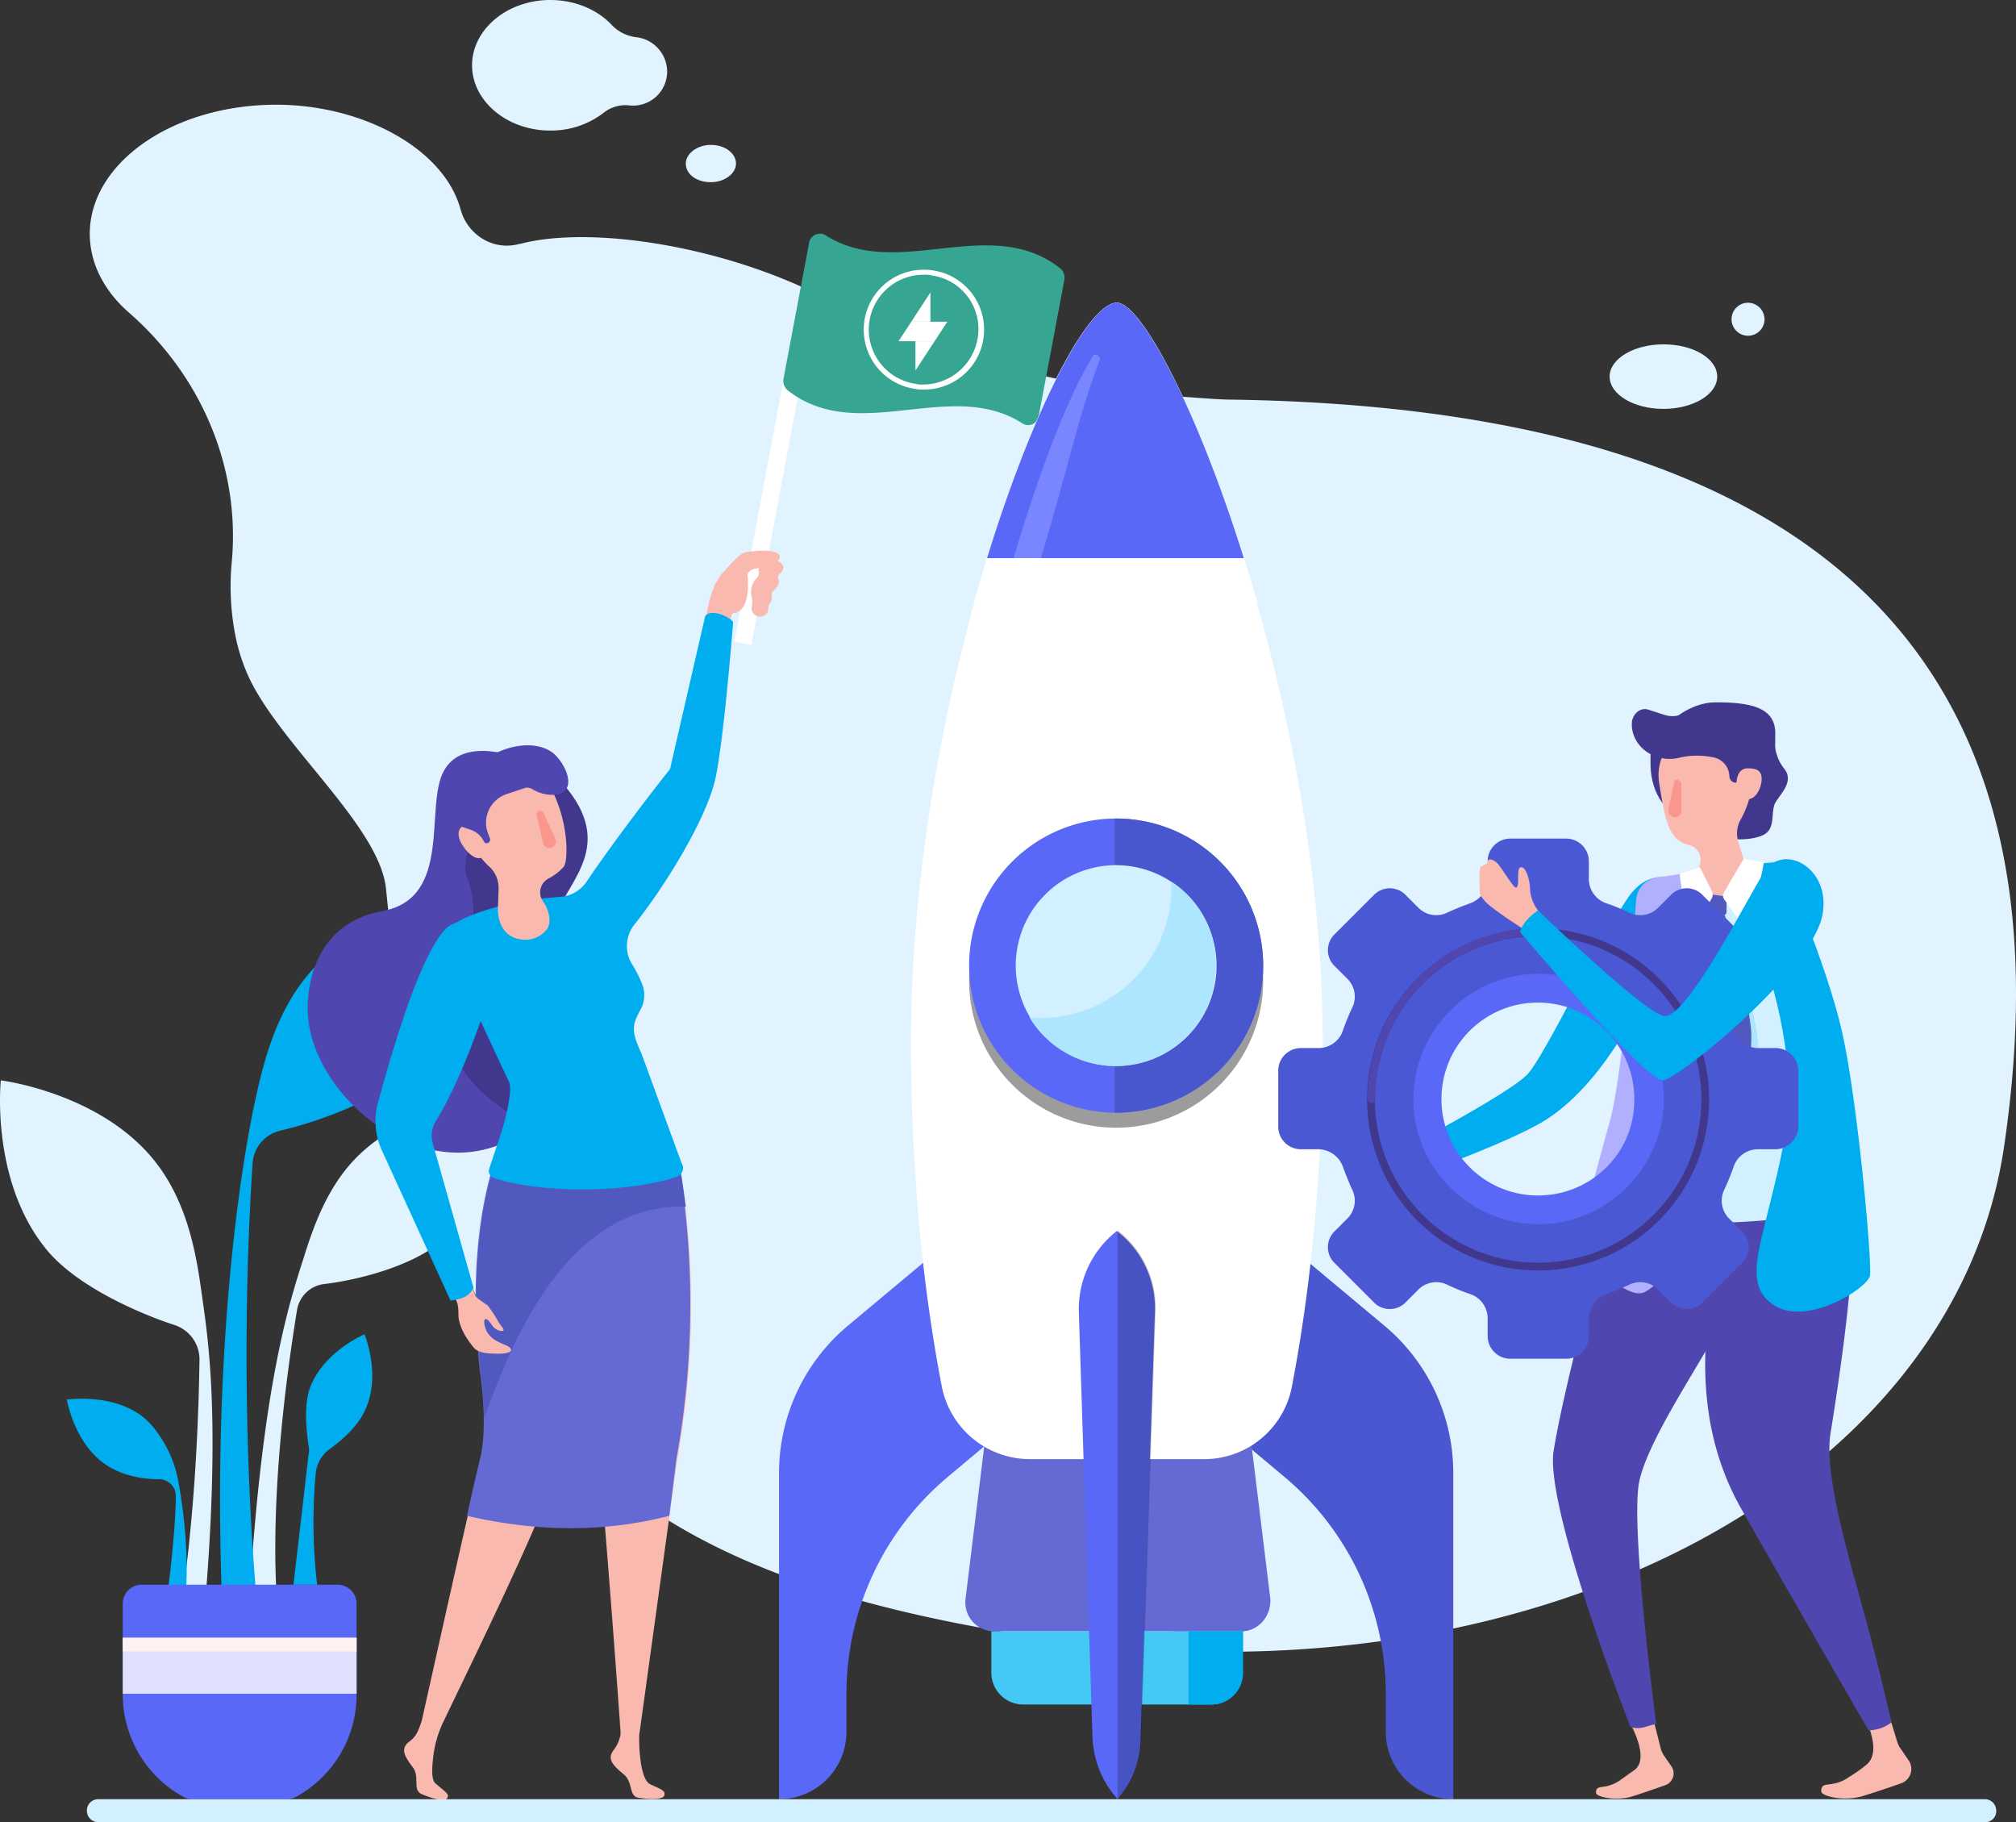<svg xmlns="http://www.w3.org/2000/svg" width="767.915" height="693.943" viewBox="0 0 767.915 693.943">
  <rect x="0" y="0" width="767.915" height="693.943" fill="#333333" stroke="none"/>
  <g id="_599" data-name="599" transform="translate(-178.984 -127)">
    <g id="OBJECTS" transform="translate(178.984 127)">
      <g id="Group_126" data-name="Group 126">
        <g id="Group_125" data-name="Group 125">
          <g id="Group_118" data-name="Group 118" transform="translate(34.194)">
            <path id="Path_52" data-name="Path 52" d="M625.351,253.888c-1.913,0-6.83-.273-13.933-.82a368.543,368.543,0,0,1-141.794-38.8c-37.429-18.851-87.153-26.774-114.2-19.671h-.273c-9.835,2.732-19.671-3.278-22.4-13.114-6.284-23.222-37.429-39.888-70.214-39.888-39.342,0-71.034,22.13-71.034,49.177,0,11.475,5.737,22.13,15.3,30.326,27.047,23.769,42.074,58.466,38.8,94.529a96.529,96.529,0,0,0,1.366,28.14,69.458,69.458,0,0,0,3.825,12.841c10.382,26.5,51.09,59.013,53.548,83.6,19.124,189.605,68.848,258.453,251.35,285.5,182.229,27.047,345.879-56.827,365-187.42C939.812,408.249,908.666,257.713,625.351,253.888Z" transform="translate(-191.5 -101.712)" fill="#e1f3ff"/>
            <path id="Path_53" data-name="Path 53" d="M307.637,141.207a15.5,15.5,0,0,1-9.835-4.918c-5.464-5.737-13.934-9.289-23.223-9.289-16.392,0-29.779,11.2-29.779,24.862s13.387,24.862,29.779,24.862a32.869,32.869,0,0,0,20.764-7.1,13.379,13.379,0,0,1,9.562-2.459,12.972,12.972,0,0,0,14.207-12.841A13.278,13.278,0,0,0,307.637,141.207Z" transform="translate(-99.181 -127)" fill="#e1f3ff"/>
            <path id="Path_54" data-name="Path 54" d="M293.724,154.3c0,3.825-4.371,7.1-9.562,7.1-5.464,0-9.562-3.005-9.562-7.1,0-3.825,4.371-7.1,9.562-7.1C289.626,147.2,293.724,150.478,293.724,154.3Z" transform="translate(-47.566 -92.012)" fill="#e1f3ff"/>
            <path id="Path_55" data-name="Path 55" d="M444.381,187.294c0,6.83-9.289,12.294-20.491,12.294s-20.49-5.464-20.49-12.294S412.689,175,423.89,175C435.365,175,444.381,180.464,444.381,187.294Z" transform="translate(175.524 -43.861)" fill="#e1f3ff"/>
            <path id="Path_56" data-name="Path 56" d="M432.967,175.484a6.284,6.284,0,1,1-6.284-6.284A6.355,6.355,0,0,1,432.967,175.484Z" transform="translate(204.969 -53.907)" fill="#e1f3ff"/>
          </g>
          <g id="Group_119" data-name="Group 119" transform="translate(0 342.327)">
            <path id="Path_57" data-name="Path 57" d="M256.071,360.655c-1.912-13.66-4.644-35.243-18.032-52.182C217.276,282.244,179.3,277.6,179.3,277.6s-4.1,37.976,17.212,64.2c11.475,14.207,35.517,24.589,48.9,28.96a13.776,13.776,0,0,1,9.562,13.114c-1.366,91.251-15.3,134.964-15.3,134.964l13.387-1.639C264.541,418.3,258.8,379.779,256.071,360.655Z" transform="translate(-178.984 -208.479)" fill="#e1f3ff"/>
            <path id="Path_58" data-name="Path 58" d="M234.464,339.662c3.552-11.2,9.289-29.233,23.223-41.254,21.583-19.124,54.095-17.485,54.095-17.485s-2.459,32.512-24.042,51.636c-11.748,10.382-33.6,15.573-45.626,16.939A11.886,11.886,0,0,0,232,359.332c-12.568,77.317-7.1,116.113-7.1,116.113l-11.2-3.278C218.618,386.926,229.546,355.234,234.464,339.662Z" transform="translate(-118.855 -202.785)" fill="#e1f3ff"/>
            <path id="Path_59" data-name="Path 59" d="M222.878,329.891c3.005-13.66,7.65-35.244,22.4-51.09,23.223-24.862,61.471-26.5,61.471-26.5s1.093,38.522-22.4,63.111c-12.841,13.387-37.7,21.857-51.636,25.135a13.645,13.645,0,0,0-10.655,12.568c-6.01,91.8,1.639,166.656,1.639,166.656l-13.387-2.732C206.759,416.77,218.78,348.742,222.878,329.891Z" transform="translate(-125.847 -252.3)" fill="#00aeef"/>
            <path id="Path_60" data-name="Path 60" d="M230.92,354.284A45.31,45.31,0,0,0,223,335.16a28.148,28.148,0,0,0-6.83-7.1c-11.748-8.2-27.867-5.737-27.867-5.737s2.732,16.119,14.207,24.315c6.83,4.918,15.3,6.011,21.037,6.011a6.355,6.355,0,0,1,6.284,6.284c-.273,18.578-4.1,43.986-4.1,43.986l7.376-1.366C235.291,384.337,232.833,364.666,230.92,354.284Z" transform="translate(-162.849 -131.621)" fill="#00aeef"/>
            <path id="Path_61" data-name="Path 61" d="M246.947,313s-15.026,6.284-20.49,19.671c-3.005,7.377-1.366,18.578-.82,22.676a7.8,7.8,0,0,1,0,3.552l-5.737,49.45h9.016A202.134,202.134,0,0,1,228.369,366a13.026,13.026,0,0,1,4.918-9.016c4.644-3.279,11.475-9.016,14.207-15.846C253.231,328.026,246.947,313,246.947,313Z" transform="translate(-108.116 -147.164)" fill="#00aeef"/>
            <path id="Path_62" data-name="Path 62" d="M222.874,429.589h35.79a7.275,7.275,0,0,0,3.278-.819A44.3,44.3,0,0,0,285.165,389.7V355a7.233,7.233,0,0,0-7.1-7.1H203.2a7.233,7.233,0,0,0-7.1,7.1v34.7a44.511,44.511,0,0,0,23.223,39.069A7.564,7.564,0,0,0,222.874,429.589Z" transform="translate(-149.339 -86.715)" fill="#5968f6"/>
            <rect id="Rectangle_21" data-name="Rectangle 21" width="89.065" height="21.31" transform="translate(46.761 281.402)" fill="#e1e1ff"/>
            <rect id="Rectangle_22" data-name="Rectangle 22" width="89.065" height="5.191" transform="translate(46.761 281.402)" fill="#fff0f2"/>
          </g>
          <rect id="Rectangle_23" data-name="Rectangle 23" width="6.557" height="134.964" transform="translate(304.603 111.744) rotate(10.614)" fill="#fff"/>
          <path id="Path_63" data-name="Path 63" d="M379.211,231.749c-27.321-17.485-62.564,8.469-89.338-12.567a4.689,4.689,0,0,1-1.639-4.1l9.835-52.182a4.175,4.175,0,0,1,6.284-2.732c27.321,17.485,62.564-8.469,89.338,12.567a4.689,4.689,0,0,1,1.639,4.1c-3.278,17.485-6.557,34.97-9.835,52.182A4.058,4.058,0,0,1,379.211,231.749Z" transform="translate(10.15 -70.557)" fill="#36a592"/>
          <path id="Path_64" data-name="Path 64" d="M289.18,205.5a4.743,4.743,0,0,0-2.459,3.005c-.273.546-.273.82,0,1.093a3.507,3.507,0,0,1-1.093,2.732,5.948,5.948,0,0,0-1.366,2.186,6.817,6.817,0,0,0-.273,4.645,7.8,7.8,0,0,1,0,3.552,3.082,3.082,0,0,0,.273,2.186,3.184,3.184,0,0,0,4.371,1.366,2.945,2.945,0,0,0,1.639-3.005,2.929,2.929,0,0,1,.546-1.639l.273-.273a4.06,4.06,0,0,0,.546-2.459,1.831,1.831,0,0,1,.82-2.186,5.557,5.557,0,0,0,1.639-2.459,2.311,2.311,0,0,0,0-1.913,1.831,1.831,0,0,1,.82-2.186,3.463,3.463,0,0,0,1.093-2.459C295.463,205.228,290.819,204.408,289.18,205.5Z" transform="translate(2.374 8.146)" fill="#fab9af"/>
          <path id="Path_65" data-name="Path 65" d="M281.3,216.42h0c.819-1.366,1.639-2.732,2.459-3.825l3.552-3.825c2.459-2.459,3.825-4.371,6.83-4.644,4.918-.546,11.475-.82,11.748,1.912.273,2.459-6.011,4.1-9.835,4.645a3.334,3.334,0,0,0-2.459,2.186s1.912,14.207-5.737,14.753l-1.912,5.191-8.743-1.366,1.913-8.743A42.446,42.446,0,0,1,281.3,216.42Z" transform="translate(-8.869 5.97)" fill="#fab9af"/>
          <path id="Path_66" data-name="Path 66" d="M301.705,234.2s-20.49-8.2-27.867,4.918c-7.65,13.387,3.552,48.631-23.5,53.548-27.321,4.918-30.053,31.965-27.867,43.986,6.284,34.424,56.007,68.848,90.431,32.512s-8.2-60.925-11.475-79.23C297.88,271.633,319.463,247.318,301.705,234.2Z" transform="translate(-104.68 54.302)" fill="#5046af"/>
          <path id="Path_67" data-name="Path 67" d="M281.97,292.761c-.273-14.207,28.14-28.96-1.366-57.646a2.485,2.485,0,0,0-3.005-.273c-2.459,1.912-10.109,3.005-14.207,6.557-7.377,6.557-18.851,24.589-15.3,33.6,7.65,19.4-5.191,36.063-6.284,57.92-.82,22.676,36.063,45.079,53.822,38.8a19.191,19.191,0,0,0,12.021-12.294,16.11,16.11,0,0,0-1.093-12.841h0C299.455,333.469,282.516,339.753,281.97,292.761Z" transform="translate(-70.192 59.128)" fill="#41378c"/>
          <path id="Path_68" data-name="Path 68" d="M299.58,409.9a331.331,331.331,0,0,0,1.639-107.643,20.9,20.9,0,0,0-18.578-17.485h0a22.24,22.24,0,0,0-24.315,23.223,139.026,139.026,0,0,0,2.732,21.037C267.342,360.723,278,513.445,278,513.445a5.325,5.325,0,0,1-.273,2.186,13.343,13.343,0,0,1-2.459,4.918c-2.186,3.005-.819,5.191,3.825,9.016,3.825,3.005,1.912,8.469,5.737,9.016,5.464.82,9.289.547,9.835-.82.547-1.912-.82-2.186-5.464-4.371-3.552-1.912-4.1-12.841-4.1-17.212a13.3,13.3,0,0,1,.273-3.278Z" transform="translate(-41.63 146.074)" fill="#fab9af"/>
          <path id="Path_69" data-name="Path 69" d="M292.63,417.964c8.743-25.954,24.315-109.282,21.037-132.5l-21.037-1.639a22.993,22.993,0,0,0-23.223,16.392c-4.644,15.3-9.016,40.708-4.918,78.137,0,0,3.278,20.217,0,33.331-3.005,11.748-19.4,85.514-22.4,98.9a30.917,30.917,0,0,1-1.639,4.371,9.579,9.579,0,0,1-3.278,3.825c-3.005,2.459-2.186,4.918,1.366,9.562,3.005,3.825-.273,8.742,3.552,10.382,5.191,2.186,8.742,2.732,9.562,1.639,1.093-1.639-.273-2.186-4.371-5.737-1.639-1.366-1.366-6.011-.82-10.382a41.433,41.433,0,0,1,4.1-13.66C259.025,492.822,285.253,439.547,292.63,417.964Z" transform="translate(-81.398 144.568)" fill="#fab9af"/>
          <path id="Path_70" data-name="Path 70" d="M321.144,433.063q-36.473,9.425-77.044,0c2.186-10.109,4.1-18.3,4.918-21.583,3.278-13.114,0-33.331,0-33.331-4.1-37.156.273-62.837,4.918-78.137a22.994,22.994,0,0,1,23.223-16.393l21.037,1.639h0l8.743.82a21.454,21.454,0,0,1,18.578,17.485,331.219,331.219,0,0,1-1.639,107.643Z" transform="translate(-66.2 144.221)" fill="#6469d4"/>
          <path id="Path_71" data-name="Path 71" d="M256.049,376.063c-2.732,6.284-5.191,12.841-7.65,19.4-.273-9.289-1.366-17.212-1.366-17.212-4.1-37.156.273-62.837,4.918-78.137a22.993,22.993,0,0,1,23.222-16.392l7.65.547h0l13.387,1.093h0l8.743.82a21.454,21.454,0,0,1,18.578,17.485c.546,3.279,1.093,7.377,1.639,11.475C290.2,314.045,268.617,346.284,256.049,376.063Z" transform="translate(-63.943 144.395)" fill="#5159bf"/>
          <path id="Path_72" data-name="Path 72" d="M346.182,274.628c3.279-16.392,6.557-58.739,6.557-58.739-1.639-2.186-8.469-5.191-10.655-2.186L328.7,271.9c-14.48,18.3-26.5,34.97-31.965,43.167a13.272,13.272,0,0,1-9.289,5.464,143.918,143.918,0,0,0-23.5,3.552c-35.79,9.289-21.037,22.4-21.037,22.4a57.8,57.8,0,0,1,10.655,15.026c4.644,9.835,10.382,22.4,13.933,29.78,1.366,4.644-2.732,18.578-4.371,22.949l-3.279,9.835a2.842,2.842,0,0,0,1.639,3.552c16.119,5.464,48.631,6.284,69.394-.273,2.459-.819,3.552-3.278,2.186-5.464l-15.3-41.8c-4.1-8.743-3.279-10.928-.546-16.119a11.638,11.638,0,0,0,1.093-9.562,44.91,44.91,0,0,0-4.1-8.2,13.184,13.184,0,0,1,1.093-15.3C327.057,316.155,343.177,289.927,346.182,274.628Z" transform="translate(-73.479 20.981)" fill="#00aeef"/>
          <path id="Path_73" data-name="Path 73" d="M254.192,234.711c-10.655,3.005-12.568,11.748-8.743,25.955,1.366,5.191,5.191,9.836,8.2,12.567a10.942,10.942,0,0,1,3.278,7.923l-.273,8.743c.547,7.923,5.191,10.928,10.655,10.928a10.622,10.622,0,0,0,7.65-3.552c2.186-2.459,1.366-6.284,0-9.289L273.59,285.8a5.923,5.923,0,0,1,2.186-8.2,20.761,20.761,0,0,0,6.011-4.645c1.366-1.639,2.186-14.207-3.552-27.047C272.224,232.525,264.847,231.706,254.192,234.711Z" transform="translate(-67.003 57.073)" fill="#fab9af"/>
          <path id="Path_74" data-name="Path 74" d="M260.9,250.655a2.546,2.546,0,0,1-1.639,3.552h0a2.517,2.517,0,0,1-3.005-1.913L253.8,241.639a1.643,1.643,0,0,1,.273-1.093c.273-.273.546-.546.82-.546a2.087,2.087,0,0,1,1.366.546Z" transform="translate(-49.399 68.723)" fill="#fa968c"/>
          <path id="Path_75" data-name="Path 75" d="M252.15,246.819c.82,3.278,1.912,7.376-.82,8.2-3.005.82-7.376-4.371-8.2-7.65s.82-4.645,3.552-5.464S251.33,243.54,252.15,246.819Z" transform="translate(-68.239 71.74)" fill="#fab9af"/>
          <path id="Path_76" data-name="Path 76" d="M243.566,249.49c8.743-16.666,27.321-22.13,36.61-16.392,5.191,3.005,12.021,16.392.82,16.666a14.687,14.687,0,0,1-7.65-2.186,4.061,4.061,0,0,0-2.459-.546l-7.377,2.459a11.471,11.471,0,0,0-7.1,14.753l.82,2.186a1.391,1.391,0,0,1-1.912,1.639l-.546-.82a8.857,8.857,0,0,0-5.464-4.371C244.386,261.238,238.375,259.325,243.566,249.49Z" transform="translate(-70.584 52.949)" fill="#5046af"/>
          <path id="Path_77" data-name="Path 77" d="M260.222,323.146a50.238,50.238,0,0,0-4.1-6.284c-.273-.273-1.639-1.093-1.913-1.366-1.093-.82-2.732-1.639-3.005-3.005l-1.912-4.918c-.82-2.459-2.732-3.825-5.191-2.732h0c-2.459,1.093-3.005,3.552-1.639,6.011l1.366,3.552c1.093,1.912,1.093,4.1,1.093,6.284.273,4.371,3.005,8.743,5.737,12.021,1.639,2.186,5.191,2.459,9.835,2.459,2.186,0,6.01-.546,3.825-2.459-1.912-1.639-8.743-2.186-9.562-9.289,0-.273,0-1.093.273-1.366,1.093-.546,2.459,2.186,3.279,3.005,1.366,1.366,3.005,1.639,3.552,1.366C262.681,325.878,261.315,325.059,260.222,323.146Z" transform="translate(-70.301 180.373)" fill="#fab9af"/>
          <g id="Group_120" data-name="Group 120" transform="translate(296.745 115.293)">
            <path id="Path_78" data-name="Path 78" d="M350.437,300.6l-36.61,30.6A73.1,73.1,0,0,0,287.6,387.48V511.515h0a25.652,25.652,0,0,0,25.681-25.681v-14.48A107.837,107.837,0,0,1,351.8,388.846l33.878-28.413Z" transform="translate(-287.6 58.393)" fill="#5968f6"/>
            <path id="Path_79" data-name="Path 79" d="M380.944,300.6l36.61,30.6a73.1,73.1,0,0,1,26.228,56.28V511.515h0A25.652,25.652,0,0,1,418.1,485.834v-14.48a107.837,107.837,0,0,0-38.522-82.508L345.7,360.432Z" transform="translate(-186.967 58.393)" fill="#5968f6"/>
            <path id="Path_80" data-name="Path 80" d="M380.944,300.6l36.61,30.6a73.1,73.1,0,0,1,26.228,56.28V511.515h0A25.652,25.652,0,0,1,418.1,485.834v-14.48a107.837,107.837,0,0,0-38.522-82.508L345.7,360.432Z" transform="translate(-186.967 58.393)" fill="#101a43" opacity="0.21"/>
            <path id="Path_81" data-name="Path 81" d="M418.565,406.015H324.582a10.989,10.989,0,0,1-10.928-12.294l8.469-69.121H421.3l8.469,69.121C430.04,400.278,425.122,406.015,418.565,406.015Z" transform="translate(-242.621 99.962)" fill="#6469d4"/>
            <path id="Path_82" data-name="Path 82" d="M368.455,405.842H342.5V324.7h28.413l8.469,69.121A11.055,11.055,0,0,1,368.455,405.842Z" transform="translate(-192.51 100.135)" fill="#6469d4"/>
            <path id="Path_83" data-name="Path 83" d="M417.468,609.608a34.007,34.007,0,0,0,33.6-27.594c7.377-38.249,11.748-83.328,11.748-131.412,0-137.7-61.471-281.4-78.41-281.4C364.193,169.2,306,312.906,306,450.6c0,48.357,4.371,93.436,11.748,131.412a34.225,34.225,0,0,0,33.6,27.594Z" transform="translate(-255.73 -169.2)" fill="#fff"/>
            <path id="Path_84" data-name="Path 84" d="M422.716,283.4c-19.124-66.662-43.44-114.2-53.548-114.2-11.748,0-36.063,47.538-54.368,114.2Z" transform="translate(-240.488 -169.2)" fill="#fff"/>
            <path id="Path_85" data-name="Path 85" d="M414.408,266.461C396.376,208.815,375.066,169.2,366.05,169.2c-10.655,0-31.692,39.615-49.45,97.261Z" transform="translate(-237.37 -169.2)" fill="#5968f6"/>
            <path id="Path_86" data-name="Path 86" d="M320.3,253.94h10.382c9.835-31.965,14.207-54.368,22.4-75.4.547-1.639-1.912-3.005-2.732-1.366C342.156,190.829,332.048,214.6,320.3,253.94Z" transform="translate(-230.962 -156.679)" fill="#7a86ff"/>
            <path id="Path_87" data-name="Path 87" d="M426.115,299.207A56.007,56.007,0,1,1,370.107,243.2,56.084,56.084,0,0,1,426.115,299.207Z" transform="translate(-241.7 -41.028)" opacity="0.39"/>
            <path id="Path_88" data-name="Path 88" d="M426.115,297.107A56.007,56.007,0,1,1,370.107,241.1,56.084,56.084,0,0,1,426.115,297.107Z" transform="translate(-241.7 -44.665)" fill="#5968f6"/>
            <path id="Path_89" data-name="Path 89" d="M334.947,241.1H334.4V353.115h.547a56.007,56.007,0,1,0,0-112.014Z" transform="translate(-206.54 -44.665)" fill="#4957cf"/>
            <path id="Path_90" data-name="Path 90" d="M397.1,285.849A38.249,38.249,0,1,1,358.849,247.6,38.361,38.361,0,0,1,397.1,285.849Z" transform="translate(-230.442 -33.406)" fill="#d2f0ff"/>
            <path id="Path_91" data-name="Path 91" d="M401.074,382.267H329.221A12.128,12.128,0,0,1,317.2,370.246V354.4h95.622v15.846A11.722,11.722,0,0,1,401.074,382.267Z" transform="translate(-236.331 151.578)" fill="#44c8f5"/>
            <path id="Path_92" data-name="Path 92" d="M353.443,382.267H344.7V354.4h20.764v15.846A12.128,12.128,0,0,1,353.443,382.267Z" transform="translate(-188.699 151.578)" fill="#00aeef"/>
            <path id="Path_93" data-name="Path 93" d="M344.706,514.159l-.546.82h0a37.551,37.551,0,0,1-9.562-23.5l-5.191-162.011a37.674,37.674,0,0,1,14.48-30.872h0a37.093,37.093,0,0,1,14.48,31.146L352.9,492.3A35,35,0,0,1,344.706,514.159Z" transform="translate(-215.206 54.929)" fill="#5968f6"/>
            <path id="Path_94" data-name="Path 94" d="M335.346,514.333l-.546.82h0V298.5h0a37.094,37.094,0,0,1,14.48,31.146L343.816,492.2A37.106,37.106,0,0,1,335.346,514.333Z" transform="translate(-205.847 54.755)" opacity="0.21"/>
            <path id="Path_95" data-name="Path 95" d="M376.595,249.9v2.186a49.729,49.729,0,0,1-49.724,49.723,22.085,22.085,0,0,1-4.371-.273,38.237,38.237,0,0,0,71.034-19.671A37.272,37.272,0,0,0,376.595,249.9Z" transform="translate(-227.151 -29.423)" fill="#afe6ff"/>
          </g>
          <path id="Path_96" data-name="Path 96" d="M258.019,258.878c3.552-3.552,11.748-4.645,19.4-3.005,7.377,1.366-8.469,52.182-22.949,75.951a10.39,10.39,0,0,0-1.366,8.469l15.573,55.188c-1.912,3.825-5.191,4.371-8.743,4.918L233.7,343.025a26.711,26.711,0,0,1-1.639-17.212C236.982,308.055,247.637,269.806,258.019,258.878Z" transform="translate(-88.315 94.924)" fill="#00aeef"/>
          <g id="Group_123" data-name="Group 123" transform="translate(486.896 267.469)">
            <path id="Path_97" data-name="Path 97" d="M422.264,367.178l4.1,16.119.82,1.639,3.005,4.371a4.766,4.766,0,0,1-2.732,7.377s-6.011,2.186-12.021,4.1c-6.284,1.912-13.934.273-13.934-1.366,0-3.551,3.279-.82,9.016-4.644l5.737-4.1c4.918-3.825.546-13.66-2.459-19.124-1.093-1.912,0-6.83,2.186-7.377l1.366-.273C419.532,363.9,421.717,364.993,422.264,367.178Z" transform="translate(-280.47 15.856)" fill="#fab9af"/>
            <path id="Path_98" data-name="Path 98" d="M417.428,328.216c-1.093-3.005-2.186-6.01-2.732-7.377a11.89,11.89,0,0,0-1.639-1.913c-.82-1.093-2.186-2.459-2.459-3.552l-.819-5.191c-.273-2.459-1.913-4.371-4.371-3.825h0c-2.732.546-3.552,3.005-3.005,5.737l.546,3.825a13.353,13.353,0,0,1-.273,6.557c-.546,4.644,1.093,9.562,3.005,13.387,1.093,2.459,4.645,3.552,9.289,4.644,2.186.546,6.011.82,4.1-1.639-1.366-1.913-8.469-4.1-7.376-11.2,0-.273.273-1.366.546-1.366,1.366-.273,1.913,2.459,2.732,3.825,1.093,1.913,2.732,2.459,3.552,2.186C419.34,331.495,418.247,330.4,417.428,328.216Z" transform="translate(-279.185 -83.97)" fill="#fab9af"/>
            <path id="Path_99" data-name="Path 99" d="M490,261.907c-7.377,22.949-25.955,66.116-53.548,81.415C417.877,353.7,372.8,369,372.8,369s-1.366-1.912-2.459-3.552a14.376,14.376,0,0,1-1.639-4.1s56.007-28.687,63.657-37.156c7.377-8.2,32.511-61.471,40.161-69.668C480.988,244.969,494.1,249.067,490,261.907Z" transform="translate(-337.281 -182.678)" fill="#00aeef"/>
            <path id="Path_100" data-name="Path 100" d="M404.2,377.939l17.485-124.582L469.5,246.8l25.135,130.046Z" transform="translate(-275.793 -186.968)" fill="#fab9af"/>
            <path id="Path_101" data-name="Path 101" d="M456.942,366.171l4.918,16.119a13.34,13.34,0,0,0,.82,1.912l3.552,5.191a5.792,5.792,0,0,1-3.005,8.743s-6.83,2.459-13.934,4.644c-7.377,2.459-16.392.273-16.392-1.639,0-4.371,4.1-.82,10.655-5.464a56.592,56.592,0,0,0,6.557-4.645c5.737-4.645.82-15.846-2.732-22.4a3.88,3.88,0,0,1,2.732-5.737l1.639-.273A5.017,5.017,0,0,1,456.942,366.171Z" transform="translate(-226.083 13.586)" fill="#fab9af"/>
            <path id="Path_102" data-name="Path 102" d="M472.542,297.971l-53-4.371s-18.851,67.209-23.769,97.261C392.219,412.445,425,496.046,425,496.046c3.279,1.366,6.284-.273,9.835-1.093,0,0-9.835-73.766-6.557-91.8,3.552-18.851,31.692-56.827,33.6-66.662A213.648,213.648,0,0,1,472.542,297.971Z" transform="translate(-290.859 -105.907)" fill="#5046af"/>
            <path id="Path_103" data-name="Path 103" d="M424.85,303.7c-5.464,29.233-17.758,73.219,5.737,114.473s48.357,84.147,48.357,84.147a14.714,14.714,0,0,0,8.743-3.005s-4.1-18.578-10.109-40.435c-6.83-24.862-15.573-54.368-13.114-69.667,4.645-28.687,9.835-66.936,8.2-85.514C471.3,284.851,427.582,288.13,424.85,303.7Z" transform="translate(-254.096 -110.819)" fill="#5046af"/>
            <path id="Path_104" data-name="Path 104" d="M406.048,379.578a4.252,4.252,0,0,1-2.459-4.918l19.671-121.3,47.811-6.557,25.681,128.134a4.371,4.371,0,0,1-3.552,5.191,312.122,312.122,0,0,1-54.368,5.191C420.8,385.315,410.693,381.764,406.048,379.578Z" transform="translate(-277.095 -186.968)" fill="#d2f0ff"/>
            <path id="Path_105" data-name="Path 105" d="M425.01,278.245c5.737,15.846,15.026,46.991,9.836,74.312-7.377,38.522-17.212,54.095-4.645,63.111s36.336-6.011,37.156-10.928-4.644-66.389-10.655-92.89-22.949-64.75-22.949-64.75l-8.743.82C424.737,247.646,422.278,270.869,425.01,278.245Z" transform="translate(-241.962 -186.448)" fill="#00aeef"/>
            <path id="Path_106" data-name="Path 106" d="M438.469,248.8s-3.825,17.212-.82,43.167c3.005,25.681,9.562,104.092-13.933,116.113-7.377,3.825-24.315-15.573-24.315-19.124,0-6.284,5.737-26.774,10.928-45.625,4.371-15.026,8.743-65.3,10.109-84.694a9.312,9.312,0,0,1,8.2-8.469Z" transform="translate(-284.107 -183.504)" fill="#b0b0ff"/>
            <g id="Group_121" data-name="Group 121" transform="translate(134.691)">
              <path id="Path_107" data-name="Path 107" d="M440.231,229.58s-.82,7.1,3.552,12.568c4.371,5.191-1.913,10.109-3.552,13.66-1.366,3.552.273,9.016-3.825,11.475s-15.846,3.005-17.758-1.093C416.735,261.545,426.844,227.121,440.231,229.58Z" transform="translate(-385.863 -217.012)" fill="#41378c"/>
              <path id="Path_108" data-name="Path 108" d="M409.106,247.03c-.546,23.5,21.31,28.14,34.151,28.14s13.387-28.14,13.387-38.522c0-10.109-10.108-11.748-22.676-11.748-10.109,0-19.671,7.923-23.5,15.3C409.106,242.112,409.106,244.844,409.106,247.03Z" transform="translate(-402.003 -224.9)" fill="#41378c"/>
              <path id="Path_109" data-name="Path 109" d="M430.921,228.2c10.655,0,14.753,7.65,14.753,21.583,0,5.191-2.186,10.382-4.1,13.934a10.76,10.76,0,0,0-1.093,8.2l2.459,7.923c1.639,7.377-1.912,11.475-7.1,12.841a9.187,9.187,0,0,1-7.923-1.366c-2.732-1.639-3.005-5.464-2.459-8.469l.546-2.186a5.7,5.7,0,0,0-4.1-7.1c-8.2-1.912-9.289-10.382-11.475-23.769C408.518,236.123,420.266,228.2,430.921,228.2Z" transform="translate(-400.049 -219.184)" fill="#fab9af"/>
              <path id="Path_110" data-name="Path 110" d="M412.51,226.939l6.011,1.913a9.794,9.794,0,0,0,6.83,0l12.294-3.552c7.377,0,19.671,4.1,18.032,14.753l-1.366,7.65a6.673,6.673,0,0,1-6.01,5.464h0a2.289,2.289,0,0,1-2.186,1.639,2.449,2.449,0,0,1-2.459-2.459h0a7.553,7.553,0,0,0-5.737-7.1,30.3,30.3,0,0,0-13.114,0c-8.469,2.186-17.485-3.005-18.3-11.748v-1.639C406.773,228.852,409.505,226.12,412.51,226.939Z" transform="translate(-406.5 -224.207)" fill="#41378c"/>
              <path id="Path_111" data-name="Path 111" d="M421.1,239.837c0,3.279,1.093,6.011,4.371,6.011,3.005,0,5.191-4.371,5.191-7.65s-1.912-4.1-5.191-4.1C422.466,234.1,421.1,236.559,421.1,239.837Z" transform="translate(-381.212 -208.965)" fill="#fab9af"/>
              <path id="Path_112" data-name="Path 112" d="M411.626,246.9a2.468,2.468,0,0,0,2.459,3.005h0a2.409,2.409,0,0,0,2.459-2.186V237.339a2.072,2.072,0,0,0-.546-1.093,1.42,1.42,0,0,0-1.093-.546c-.547,0-1.093.273-1.093.82Z" transform="translate(-397.693 -206.194)" fill="#fa968c"/>
            </g>
            <path id="Path_113" data-name="Path 113" d="M424.677,255.6a1.815,1.815,0,0,1,1.366,1.093c1.639,5.191,9.016,29.233,10.655,42.347,1.366,10.655-3.005,29.233-5.464,38.8a15.008,15.008,0,0,1-6.83,9.016l-1.639,1.093a3.084,3.084,0,0,1-4.1-1.093l-1.093-2.732a7.636,7.636,0,0,1-.546-6.011c3.005-7.65,10.109-27.594,9.289-40.708-.273-4.645-4.644-33.058-6.01-40.161a1.368,1.368,0,0,1,1.366-1.639Z" transform="translate(-254.197 -171.726)" fill="#afe6ff"/>
            <path id="Path_114" data-name="Path 114" d="M425.259,254.473a1.815,1.815,0,0,1,1.366,1.093c1.639,5.191,8.469,29.506,9.835,42.62,1.093,10.655-3.552,29.233-6.284,38.522a14.691,14.691,0,0,1-6.83,8.743l-1.639.82a3.084,3.084,0,0,1-4.1-1.093l-1.366-2.459a6.674,6.674,0,0,1-.273-6.011c3.005-7.376,10.655-27.32,10.382-40.434,0-4.645-4.1-33.058-4.918-40.435A1.53,1.53,0,0,1,422.8,254.2Z" transform="translate(-256.418 -174.151)" fill="#5159bf"/>
            <path id="Path_115" data-name="Path 115" d="M418.366,259.623h4.645a1.291,1.291,0,0,0,1.366-1.366v-4.644a1.291,1.291,0,0,0-1.366-1.366l-4.1-.546A2.321,2.321,0,0,0,417,253.612v4.644A1.463,1.463,0,0,0,418.366,259.623Z" transform="translate(-253.623 -178.481)" fill="#5159bf"/>
            <path id="Path_116" data-name="Path 116" d="M427.1,246.7l7.65,1.366s-1.639,12.568-7.65,21.857a1.32,1.32,0,0,1-1.912,0l-5.464-7.65a2.46,2.46,0,0,1,0-3.005Z" transform="translate(-249.794 -187.141)" fill="#fff"/>
            <path id="Path_117" data-name="Path 117" d="M420.851,247.9l-7.65,2.459s-.273,7.65,5.737,16.666a1.321,1.321,0,0,0,1.913,0l4.371-7.1a3.232,3.232,0,0,0,.273-2.732Z" transform="translate(-260.206 -185.063)" fill="#fff"/>
            <g id="Group_122" data-name="Group 122" transform="translate(0 51.909)">
              <path id="Path_118" data-name="Path 118" d="M518.222,336.447V320.328a6.764,6.764,0,0,0-6.83-6.83h-4.918a7.394,7.394,0,0,1-7.1-4.918,47.135,47.135,0,0,0-2.732-6.557,7.425,7.425,0,0,1,1.366-8.469L501.557,290a6.6,6.6,0,0,0,0-9.562l-11.475-11.475a6.6,6.6,0,0,0-9.562,0l-3.552,3.552a7.5,7.5,0,0,1-8.469,1.366,66.7,66.7,0,0,0-6.557-2.732,7.393,7.393,0,0,1-4.917-7.1V259.13a6.764,6.764,0,0,0-6.83-6.83H434.075a6.764,6.764,0,0,0-6.83,6.83v4.918a7.394,7.394,0,0,1-4.918,7.1,47.137,47.137,0,0,0-6.557,2.732,7.425,7.425,0,0,1-8.469-1.366l-3.552-3.552a6.6,6.6,0,0,0-9.562,0L382.712,280.44a6.6,6.6,0,0,0,0,9.562l3.552,3.552a7.5,7.5,0,0,1,1.366,8.469,66.738,66.738,0,0,0-2.732,6.557,7.394,7.394,0,0,1-7.1,4.918H372.33a6.764,6.764,0,0,0-6.83,6.83v16.119a6.764,6.764,0,0,0,6.83,6.83h4.918a7.394,7.394,0,0,1,7.1,4.918,47.138,47.138,0,0,0,2.732,6.557,7.425,7.425,0,0,1-1.366,8.469l-3.552,3.552a6.6,6.6,0,0,0,0,9.562L393.64,387.81a6.6,6.6,0,0,0,9.562,0l3.552-3.552a7.5,7.5,0,0,1,8.469-1.366,66.748,66.748,0,0,0,6.557,2.732,7.393,7.393,0,0,1,4.918,7.1v4.918a6.764,6.764,0,0,0,6.83,6.83h16.119a6.764,6.764,0,0,0,6.83-6.83v-4.918a7.393,7.393,0,0,1,4.918-7.1,47.15,47.15,0,0,0,6.557-2.732,7.425,7.425,0,0,1,8.469,1.366l3.552,3.552a6.6,6.6,0,0,0,9.562,0l11.475-11.475a6.6,6.6,0,0,0,0-9.562l-3.552-3.552a7.5,7.5,0,0,1-1.366-8.469,66.712,66.712,0,0,0,2.732-6.557,7.393,7.393,0,0,1,7.1-4.918h4.918C515.217,343.278,518.222,340.272,518.222,336.447ZM444.73,365.134a36.733,36.733,0,1,1,33.6-33.6C477.241,349.288,462.761,363.768,444.73,365.134Z" transform="translate(-342.824 -229.351)" fill="#5968f6"/>
              <path id="Path_119" data-name="Path 119" d="M555.274,353.456V332.419a8.631,8.631,0,0,0-8.743-8.743h-6.557a10.049,10.049,0,0,1-9.289-6.557c-1.093-3.005-2.186-5.737-3.552-8.743a9.569,9.569,0,0,1,1.913-11.2l4.644-4.645a8.423,8.423,0,0,0,0-12.294l-14.753-14.753a8.423,8.423,0,0,0-12.294,0L502,270.128a9.569,9.569,0,0,1-11.2,1.912,83.456,83.456,0,0,0-8.742-3.552A9.78,9.78,0,0,1,475.5,259.2v-6.557a8.631,8.631,0,0,0-8.743-8.743H445.719a8.631,8.631,0,0,0-8.743,8.743V259.2a10.049,10.049,0,0,1-6.557,9.289c-3.005,1.093-5.737,2.186-8.743,3.552a9.569,9.569,0,0,1-11.2-1.912l-4.645-4.645a8.423,8.423,0,0,0-12.294,0l-14.753,14.753a8.423,8.423,0,0,0,0,12.294l4.645,4.645a9.569,9.569,0,0,1,1.913,11.2,83.417,83.417,0,0,0-3.552,8.743,9.78,9.78,0,0,1-9.289,6.557h-6.557a8.631,8.631,0,0,0-8.743,8.743v21.037a8.631,8.631,0,0,0,8.743,8.743H372.5a10.05,10.05,0,0,1,9.289,6.557c1.093,3.005,2.186,5.737,3.552,8.743a9.569,9.569,0,0,1-1.913,11.2l-4.645,4.645a8.423,8.423,0,0,0,0,12.294l14.753,14.753a8.423,8.423,0,0,0,12.294,0l4.645-4.645a9.569,9.569,0,0,1,11.2-1.912,83.47,83.47,0,0,0,8.743,3.552,9.78,9.78,0,0,1,6.557,9.289v6.557a8.631,8.631,0,0,0,8.743,8.743h21.037a8.631,8.631,0,0,0,8.743-8.743v-6.557a10.049,10.049,0,0,1,6.557-9.289c3.005-1.093,5.737-2.186,8.742-3.552a9.569,9.569,0,0,1,11.2,1.912l4.645,4.645a8.423,8.423,0,0,0,12.294,0l14.753-14.753a8.424,8.424,0,0,0,0-12.294l-4.644-4.645a9.569,9.569,0,0,1-1.913-11.2,83.435,83.435,0,0,0,3.552-8.743,9.78,9.78,0,0,1,9.289-6.557h6.557A8.8,8.8,0,0,0,555.274,353.456ZM460.2,390.612c-29.233,2.186-53.822-22.13-51.363-51.363a47.921,47.921,0,0,1,43.713-43.713c29.233-2.186,53.822,22.13,51.363,51.363A48.157,48.157,0,0,1,460.2,390.612Z" transform="translate(-357.2 -243.9)" fill="#5968f6"/>
              <path id="Path_347" data-name="Path 347" d="M555.274,353.456V332.419a8.631,8.631,0,0,0-8.743-8.743h-6.557a10.049,10.049,0,0,1-9.289-6.557c-1.093-3.005-2.186-5.737-3.552-8.743a9.569,9.569,0,0,1,1.913-11.2l4.644-4.645a8.423,8.423,0,0,0,0-12.294l-14.753-14.753a8.423,8.423,0,0,0-12.294,0L502,270.128a9.569,9.569,0,0,1-11.2,1.912,83.456,83.456,0,0,0-8.742-3.552A9.78,9.78,0,0,1,475.5,259.2v-6.557a8.631,8.631,0,0,0-8.743-8.743H445.719a8.631,8.631,0,0,0-8.743,8.743V259.2a10.049,10.049,0,0,1-6.557,9.289c-3.005,1.093-5.737,2.186-8.743,3.552a9.569,9.569,0,0,1-11.2-1.912l-4.645-4.645a8.423,8.423,0,0,0-12.294,0l-14.753,14.753a8.423,8.423,0,0,0,0,12.294l4.645,4.645a9.569,9.569,0,0,1,1.913,11.2,83.417,83.417,0,0,0-3.552,8.743,9.78,9.78,0,0,1-9.289,6.557h-6.557a8.631,8.631,0,0,0-8.743,8.743v21.037a8.631,8.631,0,0,0,8.743,8.743H372.5a10.05,10.05,0,0,1,9.289,6.557c1.093,3.005,2.186,5.737,3.552,8.743a9.569,9.569,0,0,1-1.913,11.2l-4.645,4.645a8.423,8.423,0,0,0,0,12.294l14.753,14.753a8.423,8.423,0,0,0,12.294,0l4.645-4.645a9.569,9.569,0,0,1,11.2-1.912,83.47,83.47,0,0,0,8.743,3.552,9.78,9.78,0,0,1,6.557,9.289v6.557a8.631,8.631,0,0,0,8.743,8.743h21.037a8.631,8.631,0,0,0,8.743-8.743v-6.557a10.049,10.049,0,0,1,6.557-9.289c3.005-1.093,5.737-2.186,8.742-3.552a9.569,9.569,0,0,1,11.2,1.912l4.645,4.645a8.423,8.423,0,0,0,12.294,0l14.753-14.753a8.424,8.424,0,0,0,0-12.294l-4.644-4.645a9.569,9.569,0,0,1-1.913-11.2,83.435,83.435,0,0,0,3.552-8.743,9.78,9.78,0,0,1,9.289-6.557h6.557A8.8,8.8,0,0,0,555.274,353.456ZM460.2,390.612c-29.233,2.186-53.822-22.13-51.363-51.363a47.921,47.921,0,0,1,43.713-43.713c29.233-2.186,53.822,22.13,51.363,51.363A48.157,48.157,0,0,1,460.2,390.612Z" transform="translate(-357.2 -243.9)" fill="#101a43" opacity="0.19"/>
              <circle id="Ellipse_6" data-name="Ellipse 6" cx="63.657" cy="63.657" r="63.657" transform="matrix(0.664, -0.748, 0.748, 0.664, 9.099, 104.677)" fill="none" stroke="#41378c" stroke-miterlimit="10" stroke-width="2.961"/>
              <path id="Path_120" data-name="Path 120" d="M370.2,320.557A63.721,63.721,0,0,1,433.857,256.9" transform="translate(-334.683 -221.383)" fill="none" stroke="#5046af" stroke-linecap="round" stroke-miterlimit="10" stroke-width="2.961"/>
            </g>
            <path id="Path_121" data-name="Path 121" d="M408.882,274.661a4.282,4.282,0,0,0,.546-6.011l-1.639-2.186a14.37,14.37,0,0,1-3.279-8.742c0-2.186-1.366-8.469-3.552-7.923-1.912.273,0,7.923-1.912,7.65-.82,0-4.1-5.464-6.557-8.743-1.366-1.639-3.825-2.732-4.1-1.093-.273,1.093-1.366,1.093-2.459,1.912s-.546,6.284-.546,7.923c0,1.912-.546,2.459,2.186,5.464,2.186,2.459,11.475,8.469,11.475,8.469l4.1,2.732a4,4,0,0,0,5.737.547Z" transform="translate(-308.616 -186.962)" fill="#fab9af"/>
            <path id="Path_122" data-name="Path 122" d="M397.73,266.246s38.522,37.156,47.538,40.161,34.97-50.543,39.615-56.007c7.65-9.289,24.315.273,21.31,17.212-3.552,21.31-54.641,62.838-60.925,63.384S390.9,274.442,390.9,274.442C391.72,271.71,393.905,268.978,397.73,266.246Z" transform="translate(-298.83 -187.016)" fill="#00aeef"/>
          </g>
          <g id="Group_124" data-name="Group 124" transform="translate(328.994 102.726)">
            <path id="Path_124" data-name="Path 124" d="M322.343,166.512h0a10.243,10.243,0,0,1,3.005.273,20.586,20.586,0,0,1,17.485,23.769,21.124,21.124,0,0,1-20.764,17.758,10.244,10.244,0,0,1-3.005-.273,20.884,20.884,0,0,1,3.278-41.527m0-1.912a22.806,22.806,0,0,0-3.552,45.352,14.436,14.436,0,0,0,3.552.273,22.806,22.806,0,0,0,3.552-45.352,16.8,16.8,0,0,0-3.552-.273Z" transform="translate(-299.404 -164.6)" fill="#fff"/>
          </g>
          <path id="Path_125" data-name="Path 125" d="M914,386.543H195.471a4.315,4.315,0,0,1-4.371-4.371h0a4.315,4.315,0,0,1,4.371-4.371H914a4.316,4.316,0,0,1,4.372,4.371h0A4.158,4.158,0,0,1,914,386.543Z" transform="translate(-157.999 307.401)" fill="#d2f0ff"/>
          <g id="Enerpize_Mark_SVG" transform="translate(342.261 111.377)">
            <path id="Path_49" data-name="Path 49" d="M597.8,230.15h7.293V219Z" transform="translate(-592.952 -219)" fill="#fff"/>
            <path id="Path_50" data-name="Path 50" d="M613,395.2v11.151l7.293-11.151Z" transform="translate(-606.55 -376.63)" fill="#fff"/>
            <path id="Path_51" data-name="Path 51" d="M565.543,332.22l4.848-7.42H556.648l-4.848,7.42h13.743Z" transform="translate(-551.8 -313.65)" fill="#fff"/>
          </g>
        </g>
      </g>
    </g>
  </g>
</svg>

